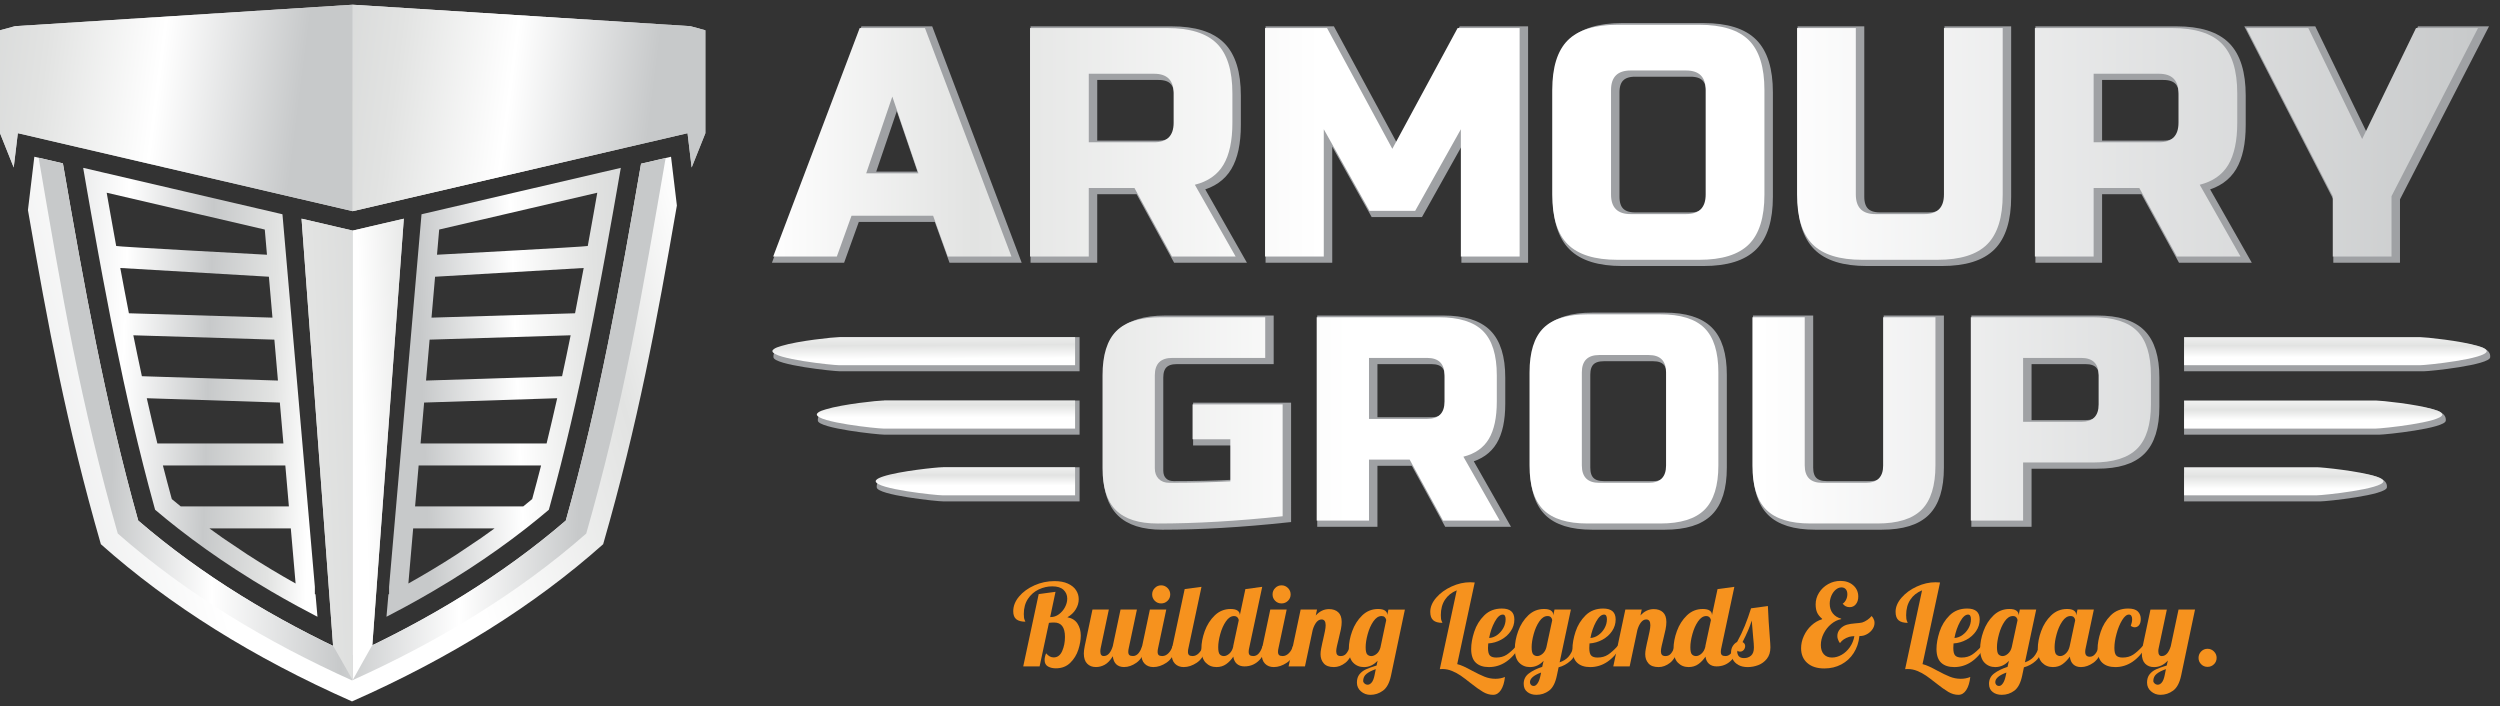 <svg xmlns="http://www.w3.org/2000/svg" xmlns:xlink="http://www.w3.org/1999/xlink" id="Layer_1" x="0px" y="0px" viewBox="0 0 283.23 80" style="enable-background:new 0 0 283.23 80;" xml:space="preserve"><rect x="0" y="0" width="283.23" height="80" fill="#333333" stroke="none"/><style type="text/css">			.st0{clip-path:url(#SVGID_00000005989282844642539330000004534008978418228870_);fill:url(#SVGID_00000034797778136252690770000004324343235480306598_);}			.st1{clip-path:url(#SVGID_00000016781522244536897120000016732239281720346025_);fill:url(#SVGID_00000120541205718118610620000012917573374286503825_);}			.st2{clip-path:url(#SVGID_00000123413776254506947040000014834950198152005248_);fill:url(#SVGID_00000158003168496113621080000009647746640805811853_);}			.st3{clip-path:url(#SVGID_00000036950023550220005750000012906842281633499839_);fill:url(#SVGID_00000067955585092103731900000007406668831714143911_);}			.st4{clip-path:url(#SVGID_00000135655790192971588200000017137487850295920060_);fill:url(#SVGID_00000055681822434202990280000014462509438704924820_);}			.st5{clip-path:url(#SVGID_00000067957347373133457040000009418764850633523352_);fill:url(#SVGID_00000005261390090948142660000016265875445039893903_);}			.st6{clip-path:url(#SVGID_00000015348094826833086460000009582006562681347971_);fill:url(#SVGID_00000000216641353221111500000008925149302260967088_);}			.st7{clip-path:url(#SVGID_00000016774053716145632710000018168358601624024220_);fill:url(#SVGID_00000067946093508742313260000014101934450552542099_);}			.st8{clip-path:url(#SVGID_00000043450630788057522300000000168477171378404019_);fill:url(#SVGID_00000176763747168715622080000017922446787527539894_);}			.st9{clip-path:url(#SVGID_00000182518281609324440280000015655843306789072533_);fill:url(#SVGID_00000029012434572146855650000018016931500275134139_);}	.st10{fill:#9FA1A4;}	.st11{fill:url(#SVGID_00000019659948964135686560000010740995365479695520_);}	.st12{fill:url(#SVGID_00000003790877394627746180000001662415650260997805_);}	.st13{fill:url(#SVGID_00000063605257211545375280000012555028802658810518_);}	.st14{fill:url(#SVGID_00000158712971243745793410000018246503502033455790_);}	.st15{fill:url(#SVGID_00000084492169831190242330000004426615799534462353_);}	.st16{fill:url(#SVGID_00000116226609046304220210000013080606378826924165_);}	.st17{fill:#9FA1A4;stroke:#9FA1A4;stroke-width:0.898;stroke-miterlimit:10;}	.st18{fill:url(#SVGID_00000167367640170550919380000013879236247066790591_);}	.st19{fill:url(#SVGID_00000077302492386098636190000008193051894248222094_);}	.st20{fill:url(#SVGID_00000070085439150164688680000007409564465323901087_);}	.st21{fill:url(#SVGID_00000174599765135996498520000011593362919416653698_);}	.st22{fill:url(#SVGID_00000018925187635920110350000003403029641720545185_);}	.st23{fill:url(#SVGID_00000161617352248135157690000006234519308732702354_);}	.st24{fill:url(#SVGID_00000085938275183609774240000002617360932876532385_);}	.st25{fill:url(#SVGID_00000109742149104030426700000001435860565332793784_);}	.st26{fill:url(#SVGID_00000062900754037574075990000016764249056331456686_);}	.st27{fill:url(#SVGID_00000032643781195373288480000010518445425557113478_);}	.st28{fill:url(#SVGID_00000106869974900472328050000017396609428627607470_);}	.st29{fill:url(#SVGID_00000100360783919896603610000000480219835778002611_);}	.st30{fill:#F6921E;}</style><g>	<g>		<g>			<defs>				<path id="SVGID_1_" d="M34.163,24.775l3.574,48.409c0.005-0.057,2.219,3.868,2.219,3.868s2.22-4.001,2.225-3.945l3.569-48.332     l-3.651,0.85l-2.143,0.499l-2.142-0.499L34.163,24.775z"></path>			</defs>			<clipPath id="SVGID_00000060003766015062643120000012267833236465286795_">				<use xlink:href="#SVGID_1_" style="overflow:visible;"></use>			</clipPath>							<linearGradient id="SVGID_00000061467386885612534620000016712316834766989493_" gradientUnits="userSpaceOnUse" x1="6.641" y1="29.086" x2="57.336" y2="31.077" gradientTransform="matrix(1 0 0 -1 0 81.307)">				<stop offset="0" style="stop-color:#C7C9CA"></stop>				<stop offset="0.32" style="stop-color:#FFFFFF"></stop>				<stop offset="0.58" style="stop-color:#E2E3E2"></stop>				<stop offset="1" style="stop-color:#C7C9CA"></stop>			</linearGradient>							<rect x="34.163" y="24.775" style="clip-path:url(#SVGID_00000060003766015062643120000012267833236465286795_);fill:url(#SVGID_00000061467386885612534620000016712316834766989493_);" width="11.588" height="52.276"></rect>		</g>	</g>	<g>		<g>			<defs>				<path id="SVGID_00000024003065302154327690000005992777063633899426_" d="M39.88,74.196c-8.679-4.003-16.971-8.977-24.221-15.22     C11.87,45.494,9.507,32.238,7.126,18.51L3.89,17.757L3.165,23.8c2.286,13.165,4.344,24.247,8.262,37.854     c7.784,6.932,17.268,12.869,28.453,17.812c11.185-4.942,20.669-10.88,28.453-17.812c3.97-13.786,6.03-24.979,8.352-38.374     l-0.663-5.523l-3.396,0.791c-2.378,13.715-4.74,26.959-8.526,40.428C56.851,65.219,48.559,70.193,39.88,74.196"></path>			</defs>			<clipPath id="SVGID_00000050655199711475723150000013034805616161805500_">				<use xlink:href="#SVGID_00000024003065302154327690000005992777063633899426_" style="overflow:visible;"></use>			</clipPath>							<linearGradient id="SVGID_00000094575756000799766730000001944943756986472582_" gradientUnits="userSpaceOnUse" x1="81.493" y1="44.727" x2="-22.606" y2="14.597" gradientTransform="matrix(1 0 0 -1 0 81.307)">				<stop offset="0" style="stop-color:#FFFFFF"></stop>				<stop offset="0.12" style="stop-color:#E2E3E2"></stop>				<stop offset="0.32" style="stop-color:#FFFFFF"></stop>				<stop offset="0.58" style="stop-color:#FFFFFF"></stop>				<stop offset="1" style="stop-color:#C7C9CA"></stop>			</linearGradient>							<rect x="3.165" y="17.757" style="clip-path:url(#SVGID_00000050655199711475723150000013034805616161805500_);fill:url(#SVGID_00000094575756000799766730000001944943756986472582_);" width="73.52" height="61.709"></rect>		</g>	</g>	<g>		<g>			<defs>				<path id="SVGID_00000009556920493611941960000003900370016077777593_" d="M66.418,60.446c1.992-6.982,3.67-14.006,5.107-21.124     c1.284-6.366,2.716-14.626,3.887-21.422l-2.785,0.648c-2.378,13.715-4.74,26.959-8.526,40.428     c-7.25,6.244-15.542,11.218-24.221,15.22c-8.679-4.003-16.971-8.977-24.221-15.22C11.87,45.494,9.507,32.238,7.126,18.51     l-1.719-0.4l-1.03-0.24c1.166,6.802,2.571,15.074,3.858,21.451c1.437,7.118,3.115,14.143,5.107,21.124     c7.883,6.917,16.994,12.342,26.538,16.64C49.425,72.788,58.535,67.363,66.418,60.446"></path>			</defs>			<clipPath id="SVGID_00000103964434496579300180000006636127391919259549_">				<use xlink:href="#SVGID_00000009556920493611941960000003900370016077777593_" style="overflow:visible;"></use>			</clipPath>							<linearGradient id="SVGID_00000111152553485466436320000013007977413761711009_" gradientUnits="userSpaceOnUse" x1="65.865" y1="33.133" x2="12.849" y2="34.554" gradientTransform="matrix(1 0 0 -1 0 81.307)">				<stop offset="0" style="stop-color:#C7C9CA"></stop>				<stop offset="0.25" style="stop-color:#FFFFFF"></stop>				<stop offset="0.5" style="stop-color:#C7C9CA"></stop>				<stop offset="0.78" style="stop-color:#FFFFFF"></stop>				<stop offset="1" style="stop-color:#C7C9CA"></stop>			</linearGradient>							<rect x="4.377" y="17.87" style="clip-path:url(#SVGID_00000103964434496579300180000006636127391919259549_);fill:url(#SVGID_00000111152553485466436320000013007977413761711009_);" width="71.036" height="59.216"></rect>		</g>	</g>	<g>		<g>			<defs>				<path id="SVGID_00000164471645535617045710000009003958307978068909_" d="M45.75,24.775l-3.569,48.332     c-0.005-0.057-2.225,3.945-2.225,3.945V26.124l0,0l2.143-0.499L45.75,24.775z"></path>			</defs>			<clipPath id="SVGID_00000034073698014375155060000004137131079308782984_">				<use xlink:href="#SVGID_00000164471645535617045710000009003958307978068909_" style="overflow:visible;"></use>			</clipPath>							<linearGradient id="SVGID_00000104674766659181371120000010727056090749222582_" gradientUnits="userSpaceOnUse" x1="41.233" y1="30.342" x2="96.965" y2="32.133" gradientTransform="matrix(1 0 0 -1 0 81.307)">				<stop offset="0" style="stop-color:#FFFFFF"></stop>				<stop offset="0.12" style="stop-color:#E2E3E2"></stop>				<stop offset="0.32" style="stop-color:#C7C9CA"></stop>				<stop offset="0.58" style="stop-color:#FFFFFF"></stop>				<stop offset="1" style="stop-color:#C7C9CA"></stop>			</linearGradient>							<rect x="39.956" y="24.775" style="clip-path:url(#SVGID_00000034073698014375155060000004137131079308782984_);fill:url(#SVGID_00000104674766659181371120000010727056090749222582_);" width="5.794" height="52.276"></rect>		</g>	</g>	<g>		<g>			<defs>				<path id="SVGID_00000152959334421815184590000014919265667939564469_" d="M34.163,24.775l3.574,48.409     c0.005-0.057,2.219,3.868,2.219,3.868V26.124l-2.142-0.499L34.163,24.775z"></path>			</defs>			<clipPath id="SVGID_00000090279727638644413000000008655964498647271865_">				<use xlink:href="#SVGID_00000152959334421815184590000014919265667939564469_" style="overflow:visible;"></use>			</clipPath>							<linearGradient id="SVGID_00000127043622939858165790000011151863228357493136_" gradientUnits="userSpaceOnUse" x1="6.637" y1="29.199" x2="57.331" y2="31.19" gradientTransform="matrix(1 0 0 -1 0 81.307)">				<stop offset="0" style="stop-color:#C7C9CA"></stop>				<stop offset="0.32" style="stop-color:#FFFFFF"></stop>				<stop offset="0.58" style="stop-color:#E2E3E2"></stop>				<stop offset="1" style="stop-color:#C7C9CA"></stop>			</linearGradient>							<rect x="34.163" y="24.775" style="clip-path:url(#SVGID_00000090279727638644413000000008655964498647271865_);fill:url(#SVGID_00000127043622939858165790000011151863228357493136_);" width="5.794" height="52.276"></rect>		</g>	</g>	<g>		<g>			<defs>				<polygon id="SVGID_00000067213544461927850750000018085689164552226995_" points="39.957,23.924 45.916,22.536 70.731,16.757      77.892,15.09 78.358,18.976 79.913,15.09 79.913,3.429 78.203,2.963 39.956,0.535 1.71,2.963 0,3.429 0,15.09 1.554,18.976      2.021,15.09 9.022,16.72 33.997,22.536     "></polygon>			</defs>			<clipPath id="SVGID_00000165941567619854942130000017200040853655414158_">				<use xlink:href="#SVGID_00000067213544461927850750000018085689164552226995_" style="overflow:visible;"></use>			</clipPath>							<linearGradient id="SVGID_00000047747883511713983630000005685451512875026306_" gradientUnits="userSpaceOnUse" x1="73.249" y1="64.8" x2="23.296" y2="71.217" gradientTransform="matrix(1 0 0 -1 0 81.307)">				<stop offset="0" style="stop-color:#C7C9CA"></stop>				<stop offset="0.32" style="stop-color:#FFFFFF"></stop>				<stop offset="0.58" style="stop-color:#E2E3E2"></stop>				<stop offset="1" style="stop-color:#C7C9CA"></stop>			</linearGradient>							<rect y="0.535" style="clip-path:url(#SVGID_00000165941567619854942130000017200040853655414158_);fill:url(#SVGID_00000047747883511713983630000005685451512875026306_);" width="79.913" height="23.39"></rect>		</g>	</g>	<g>		<g>			<defs>				<polygon id="SVGID_00000109004574907228857910000015442589443569846199_" points="9.022,16.72 33.997,22.536 39.957,23.924      39.956,0.535 1.71,2.963 0,3.429 0,15.09 1.554,18.976 2.021,15.09     "></polygon>			</defs>			<clipPath id="SVGID_00000000937718795552158040000014766620942573415594_">				<use xlink:href="#SVGID_00000109004574907228857910000015442589443569846199_" style="overflow:visible;"></use>			</clipPath>							<linearGradient id="SVGID_00000072973911658930009650000010958156641704045988_" gradientUnits="userSpaceOnUse" x1="33.62" y1="67.325" x2="-16.333" y2="73.742" gradientTransform="matrix(1 0 0 -1 0 81.307)">				<stop offset="0" style="stop-color:#C7C9CA"></stop>				<stop offset="0.32" style="stop-color:#FFFFFF"></stop>				<stop offset="0.58" style="stop-color:#E2E3E2"></stop>				<stop offset="1" style="stop-color:#C7C9CA"></stop>			</linearGradient>							<rect y="0.535" style="clip-path:url(#SVGID_00000000937718795552158040000014766620942573415594_);fill:url(#SVGID_00000072973911658930009650000010958156641704045988_);" width="39.957" height="23.39"></rect>		</g>	</g>	<g>		<g>			<defs>				<polygon id="SVGID_00000063621815447716585410000014779782085234185392_" points="39.956,0.535 39.957,23.924 45.916,22.536      70.731,16.757 77.892,15.09 78.358,18.976 79.913,15.09 79.913,3.429 78.203,2.963     "></polygon>			</defs>			<clipPath id="SVGID_00000066485300004613912530000016305251290058566818_">				<use xlink:href="#SVGID_00000063621815447716585410000014779782085234185392_" style="overflow:visible;"></use>			</clipPath>							<linearGradient id="SVGID_00000052822059995640991850000010786240656154730892_" gradientUnits="userSpaceOnUse" x1="73.573" y1="67.325" x2="23.62" y2="73.742" gradientTransform="matrix(1 0 0 -1 0 81.307)">				<stop offset="0" style="stop-color:#C7C9CA"></stop>				<stop offset="0.32" style="stop-color:#FFFFFF"></stop>				<stop offset="0.58" style="stop-color:#E2E3E2"></stop>				<stop offset="1" style="stop-color:#C7C9CA"></stop>			</linearGradient>							<rect x="39.956" y="0.535" style="clip-path:url(#SVGID_00000066485300004613912530000016305251290058566818_);fill:url(#SVGID_00000052822059995640991850000010786240656154730892_);" width="39.956" height="23.39"></rect>		</g>	</g>	<g>		<g>			<defs>				<path id="SVGID_00000136387146834645051930000001725182791135668874_" d="M69.935,21.305c-0.025,0.142-0.05,0.284-0.075,0.426     c-0.146,0.831-0.292,1.662-0.439,2.493c-0.274,1.546-0.551,3.091-0.834,4.635c-0.152,0.831-0.306,1.662-0.462,2.493     c-0.289,1.546-0.585,3.091-0.889,4.635c-0.164,0.831-0.33,1.663-0.499,2.493c-0.314,1.547-0.638,3.092-0.972,4.635     c-0.18,0.832-0.364,1.663-0.551,2.493c-0.348,1.548-0.709,3.092-1.084,4.634c-0.202,0.832-0.408,1.663-0.619,2.493     c-0.393,1.548-0.801,3.093-1.226,4.635c-0.035,0.128-0.071,0.256-0.106,0.384c-0.85,0.72-1.714,1.423-2.591,2.109     c-2.099,1.64-4.273,3.183-6.508,4.634c-1.328,0.863-2.676,1.693-4.043,2.493c-0.989,0.579-1.988,1.142-2.996,1.69     c-0.649,0.353-1.303,0.7-1.959,1.04c-0.099,0.051-0.197,0.102-0.296,0.153l0.221-2.532c0.025-0.013,0.05-0.027,0.075-0.04v-0.31     v-0.512l0.172-1.98l0.404-4.634l0.217-2.493l0.403-4.635l0.217-2.493l0.404-4.634l0.217-2.493l0.404-4.635l0.217-2.493     l0.403-4.635l0.217-2.493l0.399-4.588l0.199-0.046l10.703-2.493l9.409-2.191l2.266-0.528     C70.201,19.777,70.068,20.541,69.935,21.305 M66.59,27.868c0.284-1.544,0.38-2.098,0.655-3.643     c0.141-0.797,0.282-1.594,0.422-2.391L59.78,23.67l-0.507,0.118l-1.871,0.436l-7.646,1.781l-0.248,2.854     C49.507,28.859,66.576,27.946,66.59,27.868z M66.142,30.282c0.146-0.779,0.291-1.557,0.434-2.337L66.142,30.282z M65.15,35.492     c0.305-1.543,0.687-3.585,0.977-5.132L49.29,31.352l-0.404,4.635L65.15,35.492z M64.649,37.985     c0.17-0.83,0.336-1.661,0.501-2.493L64.649,37.985z M63.68,42.622c0.337-1.543,0.653-3.09,0.969-4.637L48.67,38.479     l-0.404,4.635L63.68,42.622z M63.125,45.115c0.189-0.83,0.373-1.661,0.555-2.492L63.125,45.115z M61.925,50.241     c0.378-1.541,0.848-3.578,1.2-5.126L48.05,45.607l-0.404,4.634h4.418h1.441h2.517h1.104H61.925z M46.809,59.861l-0.404,4.634     l-0.14,1.612c0.933-0.523,1.858-1.06,2.774-1.612c0.904-0.543,1.801-1.101,2.687-1.675v0l2.782-1.869     c0.512-0.358,1.021-0.721,1.526-1.09h-1.118h-0.254h-2.517H51.6H46.809z M47.429,52.734l-0.403,4.635h3.265h2.207h2.517h1.612     h2.655c0.338-0.274,0.675-0.549,1.009-0.828c0.348-1.266,0.684-2.535,1.01-3.807h-4.674H55.67h-2.517h-2.862     C50.291,52.734,47.429,52.734,47.429,52.734z"></path>			</defs>			<clipPath id="SVGID_00000039114379902500144250000017898457039351944594_">				<use xlink:href="#SVGID_00000136387146834645051930000001725182791135668874_" style="overflow:visible;"></use>			</clipPath>							<linearGradient id="SVGID_00000172406760417374451710000003844329784869547654_" gradientUnits="userSpaceOnUse" x1="47.864" y1="36.505" x2="81.549" y2="37.828" gradientTransform="matrix(1 0 0 -1 0 81.307)">				<stop offset="0" style="stop-color:#C7C9CA"></stop>				<stop offset="0.32" style="stop-color:#FFFFFF"></stop>				<stop offset="0.58" style="stop-color:#E2E3E2"></stop>				<stop offset="1" style="stop-color:#C7C9CA"></stop>			</linearGradient>							<rect x="43.787" y="19.012" style="clip-path:url(#SVGID_00000039114379902500144250000017898457039351944594_);fill:url(#SVGID_00000172406760417374451710000003844329784869547654_);" width="26.548" height="50.858"></rect>		</g>	</g>	<g>		<g>			<defs>				<path id="SVGID_00000078732007858415054830000009530801042480239760_" d="M9.819,21.305c0.025,0.142,0.05,0.284,0.074,0.426     c0.146,0.831,0.292,1.662,0.439,2.493c0.274,1.546,0.551,3.091,0.834,4.635c0.152,0.831,0.306,1.662,0.461,2.493     c0.29,1.546,0.585,3.091,0.889,4.635c0.164,0.831,0.33,1.663,0.499,2.493c0.314,1.547,0.638,3.092,0.972,4.635     c0.18,0.832,0.364,1.663,0.551,2.493c0.348,1.548,0.709,3.092,1.084,4.634c0.202,0.832,0.408,1.663,0.619,2.493     c0.393,1.548,0.801,3.093,1.226,4.635c0.036,0.128,0.071,0.256,0.107,0.384c0.85,0.72,1.714,1.423,2.591,2.109     c2.099,1.64,4.274,3.183,6.508,4.634C28,65.36,29.349,66.19,30.716,66.99c0.99,0.579,1.988,1.142,2.996,1.69     c0.65,0.353,1.303,0.7,1.959,1.04c0.098,0.051,0.197,0.102,0.296,0.153l-0.221-2.532c-0.025-0.013-0.05-0.027-0.075-0.04v-0.31     v-0.512l-0.172-1.98l-0.403-4.634l-0.217-2.493l-0.403-4.635l-0.217-2.493l-0.403-4.634l-0.217-2.493l-0.404-4.635l-0.217-2.493     l-0.403-4.635l-0.217-2.493l-0.399-4.588L31.8,24.227l-10.703-2.493l-9.409-2.191l-2.266-0.528     C9.552,19.777,9.685,20.541,9.819,21.305 M13.163,27.868c-0.284-1.544-0.38-2.098-0.655-3.643     c-0.141-0.797-0.282-1.594-0.422-2.391l7.887,1.837l0.507,0.118l1.871,0.436l7.646,1.781l0.248,2.854     C30.246,28.859,13.178,27.946,13.163,27.868z M13.612,30.282c-0.146-0.779-0.291-1.557-0.434-2.337L13.612,30.282z      M14.604,35.492c-0.306-1.543-0.687-3.585-0.978-5.132l16.837,0.991l0.404,4.635L14.604,35.492z M15.105,37.985     c-0.17-0.83-0.337-1.661-0.501-2.493L15.105,37.985z M16.074,42.622c-0.337-1.543-0.653-3.09-0.969-4.637l15.979,0.494     l0.404,4.635L16.074,42.622z M16.629,45.115c-0.189-0.83-0.374-1.661-0.555-2.492L16.629,45.115z M17.829,50.241     c-0.378-1.541-0.849-3.578-1.2-5.126l15.075,0.492l0.404,4.634H27.69h-1.441h-2.517h-1.104H17.829z M32.945,59.861l0.404,4.634     l0.14,1.612c-0.933-0.523-1.858-1.06-2.775-1.612c-0.904-0.543-1.8-1.101-2.687-1.675v0l-2.782-1.869     c-0.513-0.358-1.021-0.721-1.526-1.09h1.118h0.253h2.517h0.545H32.945z M32.325,52.734l0.403,4.635h-3.265h-2.206h-2.518h-1.612     h-2.654c-0.339-0.274-0.675-0.549-1.009-0.828c-0.348-1.266-0.684-2.535-1.009-3.807h4.673h0.957h2.518h2.862     C29.465,52.734,32.325,52.734,32.325,52.734z"></path>			</defs>			<clipPath id="SVGID_00000129900229151371757020000005553278686012049544_">				<use xlink:href="#SVGID_00000078732007858415054830000009530801042480239760_" style="overflow:visible;"></use>			</clipPath>							<linearGradient id="SVGID_00000007408048294126748130000006047578787702427560_" gradientUnits="userSpaceOnUse" x1="35.367" y1="36.458" x2="-1.665" y2="37.65" gradientTransform="matrix(1 0 0 -1 0 81.307)">				<stop offset="0" style="stop-color:#FFFFFF"></stop>				<stop offset="0.12" style="stop-color:#E2E3E2"></stop>				<stop offset="0.32" style="stop-color:#C7C9CA"></stop>				<stop offset="0.58" style="stop-color:#FFFFFF"></stop>				<stop offset="1" style="stop-color:#C7C9CA"></stop>			</linearGradient>							<rect x="9.419" y="19.012" style="clip-path:url(#SVGID_00000129900229151371757020000005553278686012049544_);fill:url(#SVGID_00000007408048294126748130000006047578787702427560_);" width="26.548" height="50.858"></rect>		</g>	</g></g><g>	<g>		<path class="st10" d="M270.418,55.204v0.01c-0.05,0.88-6.82,1.59-7.54,1.59h-15.44v-3.18h15.44c0.52,0,4.28-0.27,6.29,0.35   c0.08,0.02,0.16,0.05,0.23,0.08c0.09,0.03,0.18,0.07,0.26,0.11c0.07,0.03,0.14,0.07,0.19,0.11   C270.238,54.494,270.458,54.804,270.418,55.204z"></path>					<linearGradient id="SVGID_00000173863873290994040730000016897655940878699679_" gradientUnits="userSpaceOnUse" x1="258.733" y1="25.919" x2="258.733" y2="37.604" gradientTransform="matrix(1 0 0 -1 0 81.307)">			<stop offset="0" style="stop-color:#FFFFFF"></stop>			<stop offset="0.12" style="stop-color:#E2E3E2"></stop>			<stop offset="0.32" style="stop-color:#FFFFFF"></stop>			<stop offset="0.58" style="stop-color:#FFFFFF"></stop>			<stop offset="1" style="stop-color:#C7C9CA"></stop>		</linearGradient>		<path style="fill:url(#SVGID_00000173863873290994040730000016897655940878699679_);" d="M270.028,54.514v0.01   c-0.05,0.88-6.82,1.59-7.54,1.59h-15.05v-3.18h15.05c0.56,0,4.82,0.43,6.68,1.04c0.08,0.02,0.16,0.05,0.23,0.08   c0.09,0.03,0.18,0.07,0.26,0.11c0.07,0.03,0.14,0.07,0.19,0.11C269.958,54.354,270.028,54.434,270.028,54.514z"></path>	</g>	<g>		<path class="st10" d="M277.088,47.644v0.01c-0.05,0.88-6.83,1.59-7.54,1.59h-22.11v-3.18h22.11c0.5,0,4.09-0.25,6.13,0.31   c0.37,0.1,0.67,0.22,0.84,0.34C276.908,46.934,277.128,47.244,277.088,47.644z"></path>					<linearGradient id="SVGID_00000071520656473729911830000009993349141404191105_" gradientUnits="userSpaceOnUse" x1="262.068" y1="33.709" x2="262.068" y2="43.458" gradientTransform="matrix(1 0 0 -1 0 81.307)">			<stop offset="0" style="stop-color:#FFFFFF"></stop>			<stop offset="0.12" style="stop-color:#E2E3E2"></stop>			<stop offset="0.32" style="stop-color:#FFFFFF"></stop>			<stop offset="0.58" style="stop-color:#FFFFFF"></stop>			<stop offset="1" style="stop-color:#C7C9CA"></stop>		</linearGradient>		<path style="fill:url(#SVGID_00000071520656473729911830000009993349141404191105_);" d="M276.698,46.954v0.01   c-0.05,0.88-6.82,1.59-7.54,1.59h-21.72v-3.18h21.72c0.55,0,4.6,0.41,6.52,1c0.37,0.1,0.67,0.22,0.84,0.34   C276.628,46.794,276.688,46.874,276.698,46.954z"></path>	</g>	<g>		<path class="st10" d="M282.118,40.464v0.01c-0.05,0.88-6.82,1.59-7.54,1.59h-27.14v-3.18h27.14c0.5,0,4.09-0.25,6.14,0.31   c0.37,0.1,0.66,0.22,0.83,0.34C281.938,39.754,282.158,40.064,282.118,40.464z"></path>					<linearGradient id="SVGID_00000147941221481574746340000017217071820337209009_" gradientUnits="userSpaceOnUse" x1="264.583" y1="40.824" x2="264.583" y2="51.849" gradientTransform="matrix(1 0 0 -1 0 81.307)">			<stop offset="0" style="stop-color:#FFFFFF"></stop>			<stop offset="0.12" style="stop-color:#E2E3E2"></stop>			<stop offset="0.32" style="stop-color:#FFFFFF"></stop>			<stop offset="0.473" style="stop-color:#FFFFFF"></stop>			<stop offset="0.58" style="stop-color:#FFFFFF"></stop>			<stop offset="1" style="stop-color:#C7C9CA"></stop>		</linearGradient>		<path style="fill:url(#SVGID_00000147941221481574746340000017217071820337209009_);" d="M281.728,39.774v0.01   c-0.05,0.88-6.82,1.59-7.54,1.59h-26.75v-3.18h26.75c0.55,0,4.61,0.41,6.53,1c0.37,0.1,0.66,0.22,0.83,0.34   C281.658,39.614,281.728,39.694,281.728,39.774z"></path>	</g>	<path class="st10" d="M99.327,55.204v0.01c0.05,0.88,6.82,1.59,7.54,1.59h15.44v-3.87h-15.44c-0.52,0.69-4.28,0.42-6.29,1.04  c-0.08,0.02-0.16,0.05-0.23,0.08c-0.09,0.03-0.18,0.07-0.26,0.11c-0.07,0.03-0.14,0.07-0.19,0.11  C99.507,54.494,99.287,54.804,99.327,55.204z"></path>			<linearGradient id="SVGID_00000040539863552315652470000016030422601313161883_" gradientUnits="userSpaceOnUse" x1="110.503" y1="26.307" x2="110.503" y2="35.953" gradientTransform="matrix(1 0 0 -1 0 81.307)">		<stop offset="0" style="stop-color:#FFFFFF"></stop>		<stop offset="0.12" style="stop-color:#E2E3E2"></stop>		<stop offset="0.32" style="stop-color:#FFFFFF"></stop>		<stop offset="0.58" style="stop-color:#FFFFFF"></stop>		<stop offset="1" style="stop-color:#C7C9CA"></stop>	</linearGradient>	<path style="fill:url(#SVGID_00000040539863552315652470000016030422601313161883_);" d="M99.208,54.514v0.01  c0.05,0.88,6.82,1.59,7.54,1.59h15.05v-3.18h-15.05c-0.56,0-4.82,0.43-6.68,1.04c-0.08,0.02-0.16,0.05-0.23,0.08  c-0.09,0.03-0.18,0.07-0.26,0.11c-0.07,0.03-0.14,0.07-0.19,0.11C99.278,54.354,99.208,54.434,99.208,54.514z"></path>	<path class="st10" d="M92.657,47.644v0.01c0.05,0.88,6.83,1.59,7.54,1.59h22.11v-3.87h-22.11c-0.5,0.69-4.09,0.44-6.13,1  c-0.37,0.1-0.67,0.22-0.84,0.34C92.837,46.934,92.617,47.244,92.657,47.644z"></path>			<linearGradient id="SVGID_00000085965520383688686350000002656461599886636955_" gradientUnits="userSpaceOnUse" x1="107.168" y1="34.041" x2="107.168" y2="45.634" gradientTransform="matrix(1 0 0 -1 0 81.307)">		<stop offset="0" style="stop-color:#FFFFFF"></stop>		<stop offset="0.12" style="stop-color:#E2E3E2"></stop>		<stop offset="0.32" style="stop-color:#FFFFFF"></stop>		<stop offset="0.58" style="stop-color:#FFFFFF"></stop>		<stop offset="1" style="stop-color:#C7C9CA"></stop>	</linearGradient>	<path style="fill:url(#SVGID_00000085965520383688686350000002656461599886636955_);" d="M92.538,46.954v0.01  c0.05,0.88,6.82,1.59,7.54,1.59h21.72v-3.18h-21.72c-0.55,0-4.6,0.41-6.52,1c-0.37,0.1-0.67,0.22-0.84,0.34  C92.608,46.794,92.548,46.874,92.538,46.954z"></path>	<path class="st10" d="M87.627,40.464v0.01c0.05,0.88,6.82,1.59,7.54,1.59h27.14v-3.87h-27.14c-0.5,0.69-4.09,0.44-6.14,1  c-0.37,0.1-0.66,0.22-0.83,0.34C87.807,39.754,87.587,40.064,87.627,40.464z"></path>			<linearGradient id="SVGID_00000078039362427434905450000008774235183348114086_" gradientUnits="userSpaceOnUse" x1="104.662" y1="40.649" x2="104.595" y2="53.377" gradientTransform="matrix(1 0 0 -1 0 81.307)">		<stop offset="0" style="stop-color:#FFFFFF"></stop>		<stop offset="0.12" style="stop-color:#E2E3E2"></stop>		<stop offset="0.32" style="stop-color:#FFFFFF"></stop>		<stop offset="0.58" style="stop-color:#FFFFFF"></stop>		<stop offset="1" style="stop-color:#C7C9CA"></stop>	</linearGradient>	<path style="fill:url(#SVGID_00000078039362427434905450000008774235183348114086_);" d="M87.508,39.774v0.01  c0.05,0.88,6.82,1.59,7.54,1.59h26.75v-3.18h-26.75c-0.55,0-4.61,0.41-6.53,1c-0.37,0.1-0.66,0.22-0.83,0.34  C87.578,39.614,87.508,39.694,87.508,39.774z"></path>	<g>		<path class="st17" d="M95.315,29.318h-7.211l9.8-25.885h7.396l9.799,25.885h-7.211l-1.664-4.622h-9.245L95.315,29.318z    M98.643,19.889h5.917l-2.958-8.691L98.643,19.889z"></path>		<path class="st17" d="M117.202,3.433h15.531c2.589,0,4.468,0.586,5.639,1.757s1.757,3.051,1.757,5.639v3.328   c0,2.047-0.339,3.637-1.017,4.771c-0.678,1.135-1.757,1.886-3.236,2.256l4.622,8.136h-7.211l-4.253-7.765h-5.177v7.765h-6.656   V3.433H117.202z M133.473,10.829c0-1.48-0.739-2.219-2.218-2.219h-7.396v7.766h7.396c1.479,0,2.218-0.74,2.218-2.219V10.829z"></path>		<path class="st17" d="M166.014,14.896l-5.177,9.245h-5.177l-5.177-9.245v14.422h-6.656V3.433h7.026l7.396,13.682l7.396-13.682   h7.026v25.885h-6.657L166.014,14.896L166.014,14.896z"></path>		<path class="st17" d="M200.405,22.292c0,2.589-0.586,4.469-1.757,5.639c-1.171,1.172-3.051,1.757-5.639,1.757h-9.246   c-2.588,0-4.468-0.585-5.639-1.757c-1.171-1.17-1.757-3.051-1.757-5.639V10.459c0-2.588,0.586-4.468,1.757-5.639   c1.171-1.17,3.051-1.757,5.639-1.757h9.246c2.588,0,4.468,0.586,5.639,1.757c1.17,1.171,1.757,3.051,1.757,5.639L200.405,22.292   L200.405,22.292z M193.748,10.459c0-1.479-0.739-2.218-2.218-2.218h-6.287c-1.48,0-2.218,0.74-2.218,2.218v11.834   c0,1.48,0.739,2.219,2.218,2.219h6.287c1.48,0,2.218-0.74,2.218-2.219V10.459z"></path>		<path class="st17" d="M220.744,3.433h6.656v18.859c0,2.589-0.586,4.469-1.757,5.639c-1.171,1.172-3.051,1.757-5.639,1.757h-8.505   c-2.589,0-4.469-0.585-5.639-1.757c-1.172-1.17-1.757-3.051-1.757-5.639V3.433h6.656v18.859c0,1.48,0.74,2.219,2.218,2.219h5.547   c1.48,0,2.219-0.74,2.219-2.219V3.433H220.744z"></path>		<path class="st17" d="M231.045,3.433h15.531c2.589,0,4.468,0.586,5.639,1.757c1.17,1.171,1.757,3.051,1.757,5.639v3.328   c0,2.047-0.34,3.637-1.017,4.771c-0.679,1.135-1.757,1.886-3.236,2.256l4.622,8.136h-7.211l-4.252-7.765h-5.177v7.765h-6.656   L231.045,3.433L231.045,3.433z M247.315,10.829c0-1.48-0.739-2.219-2.218-2.219h-7.396v7.766h7.396c1.48,0,2.218-0.74,2.218-2.219   V10.829z"></path>		<path class="st17" d="M254.995,3.433h7.026l6.101,12.572l6.102-12.572h7.026l-9.8,19.045v6.841h-6.656v-6.841L254.995,3.433z"></path>		<path class="st17" d="M145.822,58.74c-5.134,0.548-9.852,0.823-14.152,0.823c-2.151,0-3.73-0.505-4.739-1.514   c-1.009-1.009-1.514-2.589-1.514-4.739V42.779c0-2.304,0.521-3.977,1.563-5.019s2.715-1.563,5.019-1.563h11.849v4.607h-10.532   c-1.317,0-1.975,0.658-1.975,1.975V53.31c0,0.505,0.148,0.905,0.444,1.201s0.696,0.444,1.201,0.444   c2.523,0,4.827-0.055,6.911-0.164v-4.772h-4.279v-3.95h10.203L145.822,58.74L145.822,58.74z"></path>		<path class="st17" d="M149.68,36.196h13.823c2.304,0,3.977,0.521,5.019,1.563c1.041,1.042,1.563,2.715,1.563,5.019v2.961   c0,1.822-0.302,3.237-0.905,4.246c-0.604,1.01-1.563,1.679-2.88,2.008l4.114,7.241h-6.418l-3.784-6.911h-4.608v6.911h-5.924   V36.196z M164.161,42.779c0-1.317-0.658-1.975-1.974-1.975h-6.583v6.911h6.583c1.316,0,1.974-0.658,1.974-1.975L164.161,42.779   L164.161,42.779z"></path>		<path class="st17" d="M195.186,52.981c0,2.304-0.522,3.977-1.563,5.019c-1.042,1.043-2.716,1.563-5.019,1.563h-8.229   c-2.303,0-3.977-0.52-5.019-1.563c-1.042-1.041-1.563-2.715-1.563-5.019V42.449c0-2.303,0.521-3.977,1.563-5.019   c1.042-1.041,2.716-1.563,5.019-1.563h8.229c2.303,0,3.977,0.522,5.019,1.563c1.041,1.042,1.563,2.716,1.563,5.019V52.981z    M189.262,42.449c0-1.316-0.658-1.974-1.974-1.974h-5.595c-1.317,0-1.974,0.658-1.974,1.974V52.98   c0,1.317,0.658,1.975,1.974,1.975h5.595c1.317,0,1.974-0.658,1.974-1.975V42.449z"></path>		<path class="st17" d="M213.855,36.196h5.924V52.98c0,2.304-0.521,3.977-1.563,5.019c-1.042,1.043-2.715,1.563-5.019,1.563h-7.569   c-2.304,0-3.977-0.52-5.019-1.563c-1.043-1.041-1.563-2.715-1.563-5.019V36.196h5.924V52.98c0,1.317,0.658,1.975,1.974,1.975   h4.937c1.317,0,1.975-0.658,1.975-1.975L213.855,36.196L213.855,36.196z"></path>		<path class="st17" d="M223.786,36.196h13.823c2.304,0,3.977,0.521,5.019,1.563c1.042,1.042,1.563,2.715,1.563,5.019v3.291   c0,2.304-0.521,3.977-1.563,5.019s-2.715,1.563-5.019,1.563h-7.899v6.582h-5.924V36.196z M238.267,42.779   c0-1.317-0.658-1.975-1.974-1.975h-6.583v7.24h6.583c1.316,0,1.974-0.658,1.974-1.974V42.779z"></path>	</g>	<g>					<linearGradient id="SVGID_00000039114238523347910220000007513571669816144545_" gradientUnits="userSpaceOnUse" x1="86.857" y1="65.186" x2="281.983" y2="65.186" gradientTransform="matrix(1 0 0 -1 0 81.307)">			<stop offset="0" style="stop-color:#FFFFFF"></stop>			<stop offset="0.12" style="stop-color:#E2E3E2"></stop>			<stop offset="0.32" style="stop-color:#FFFFFF"></stop>			<stop offset="0.58" style="stop-color:#FFFFFF"></stop>			<stop offset="1" style="stop-color:#C7C9CA"></stop>		</linearGradient>		<path style="fill:url(#SVGID_00000039114238523347910220000007513571669816144545_);" d="M94.806,29.064h-7.211l9.8-25.885h7.396   l9.799,25.885h-7.211l-1.664-4.622H96.47L94.806,29.064z M98.134,19.634h5.917l-2.958-8.691L98.134,19.634z"></path>					<linearGradient id="SVGID_00000014596486769615227350000014751481844335349922_" gradientUnits="userSpaceOnUse" x1="87.112" y1="65.185" x2="282.238" y2="65.185" gradientTransform="matrix(1 0 0 -1 0 81.307)">			<stop offset="0" style="stop-color:#FFFFFF"></stop>			<stop offset="0.12" style="stop-color:#E2E3E2"></stop>			<stop offset="0.32" style="stop-color:#FFFFFF"></stop>			<stop offset="0.58" style="stop-color:#FFFFFF"></stop>			<stop offset="1" style="stop-color:#C7C9CA"></stop>		</linearGradient>		<path style="fill:url(#SVGID_00000014596486769615227350000014751481844335349922_);" d="M116.693,3.179h15.531   c2.589,0,4.468,0.586,5.639,1.757s1.757,3.051,1.757,5.639v3.328c0,2.047-0.339,3.637-1.017,4.771   c-0.678,1.135-1.757,1.886-3.236,2.256l4.622,8.136h-7.211l-4.253-7.765h-5.177v7.765h-6.656V3.179H116.693z M132.964,10.574   c0-1.48-0.739-2.219-2.218-2.219h-7.396v7.766h7.396c1.479,0,2.218-0.74,2.218-2.219V10.574z"></path>					<linearGradient id="SVGID_00000000198932014992886510000006843671687163177390_" gradientUnits="userSpaceOnUse" x1="87.112" y1="65.186" x2="282.238" y2="65.186" gradientTransform="matrix(1 0 0 -1 0 81.307)">			<stop offset="0" style="stop-color:#FFFFFF"></stop>			<stop offset="0.12" style="stop-color:#E2E3E2"></stop>			<stop offset="0.32" style="stop-color:#FFFFFF"></stop>			<stop offset="0.58" style="stop-color:#FFFFFF"></stop>			<stop offset="1" style="stop-color:#C7C9CA"></stop>		</linearGradient>		<path style="fill:url(#SVGID_00000000198932014992886510000006843671687163177390_);" d="M165.505,14.642l-5.177,9.245h-5.177   l-5.177-9.245v14.422h-6.656V3.179h7.026l7.396,13.682l7.396-13.682h7.026v25.885h-6.657L165.505,14.642L165.505,14.642z"></path>					<linearGradient id="SVGID_00000029045171338596850850000012306129518805024404_" gradientUnits="userSpaceOnUse" x1="87.112" y1="65.186" x2="282.238" y2="65.186" gradientTransform="matrix(1 0 0 -1 0 81.307)">			<stop offset="0" style="stop-color:#FFFFFF"></stop>			<stop offset="0.12" style="stop-color:#E2E3E2"></stop>			<stop offset="0.32" style="stop-color:#FFFFFF"></stop>			<stop offset="0.58" style="stop-color:#FFFFFF"></stop>			<stop offset="1" style="stop-color:#C7C9CA"></stop>		</linearGradient>		<path style="fill:url(#SVGID_00000029045171338596850850000012306129518805024404_);" d="M199.896,22.038   c0,2.589-0.586,4.469-1.757,5.639c-1.171,1.172-3.051,1.757-5.639,1.757h-9.246c-2.588,0-4.468-0.585-5.639-1.757   c-1.171-1.17-1.757-3.051-1.757-5.639V10.204c0-2.588,0.586-4.468,1.757-5.639c1.171-1.17,3.051-1.757,5.639-1.757h9.246   c2.588,0,4.468,0.586,5.639,1.757c1.17,1.171,1.757,3.051,1.757,5.639L199.896,22.038L199.896,22.038z M193.239,10.204   c0-1.479-0.739-2.218-2.218-2.218h-6.287c-1.479,0-2.218,0.74-2.218,2.218v11.834c0,1.48,0.739,2.219,2.218,2.219h6.287   c1.48,0,2.218-0.74,2.218-2.219V10.204z"></path>					<linearGradient id="SVGID_00000074416503529916021500000014936211492002029748_" gradientUnits="userSpaceOnUse" x1="87.109" y1="65.001" x2="282.235" y2="65.001" gradientTransform="matrix(1 0 0 -1 0 81.307)">			<stop offset="0" style="stop-color:#FFFFFF"></stop>			<stop offset="0.12" style="stop-color:#E2E3E2"></stop>			<stop offset="0.32" style="stop-color:#FFFFFF"></stop>			<stop offset="0.58" style="stop-color:#FFFFFF"></stop>			<stop offset="1" style="stop-color:#C7C9CA"></stop>		</linearGradient>		<path style="fill:url(#SVGID_00000074416503529916021500000014936211492002029748_);" d="M220.235,3.179h6.656v18.859   c0,2.589-0.586,4.469-1.757,5.639c-1.171,1.172-3.051,1.757-5.639,1.757h-8.505c-2.589,0-4.469-0.585-5.639-1.757   c-1.172-1.17-1.757-3.051-1.757-5.639V3.179h6.656v18.859c0,1.48,0.74,2.219,2.218,2.219h5.547c1.48,0,2.219-0.74,2.219-2.219   V3.179H220.235z"></path>					<linearGradient id="SVGID_00000158024719897055433540000001928420335772072864_" gradientUnits="userSpaceOnUse" x1="86.319" y1="65.185" x2="281.445" y2="65.185" gradientTransform="matrix(1 0 0 -1 0 81.307)">			<stop offset="0" style="stop-color:#FFFFFF"></stop>			<stop offset="0.12" style="stop-color:#E2E3E2"></stop>			<stop offset="0.32" style="stop-color:#FFFFFF"></stop>			<stop offset="0.58" style="stop-color:#FFFFFF"></stop>			<stop offset="1" style="stop-color:#C7C9CA"></stop>		</linearGradient>		<path style="fill:url(#SVGID_00000158024719897055433540000001928420335772072864_);" d="M230.536,3.179h15.531   c2.589,0,4.468,0.586,5.639,1.757c1.17,1.171,1.757,3.051,1.757,5.639v3.328c0,2.047-0.34,3.637-1.017,4.771   c-0.679,1.135-1.757,1.886-3.236,2.256l4.622,8.136h-7.211l-4.252-7.765h-5.177v7.765h-6.656L230.536,3.179L230.536,3.179z    M246.806,10.574c0-1.48-0.739-2.219-2.218-2.219h-7.396v7.766h7.396c1.48,0,2.218-0.74,2.218-2.219V10.574z"></path>					<linearGradient id="SVGID_00000110433257511522035440000015387155156776886718_" gradientUnits="userSpaceOnUse" x1="86.603" y1="65.185" x2="281.729" y2="65.185" gradientTransform="matrix(1 0 0 -1 0 81.307)">			<stop offset="0" style="stop-color:#FFFFFF"></stop>			<stop offset="0.12" style="stop-color:#E2E3E2"></stop>			<stop offset="0.32" style="stop-color:#FFFFFF"></stop>			<stop offset="0.58" style="stop-color:#FFFFFF"></stop>			<stop offset="1" style="stop-color:#C7C9CA"></stop>		</linearGradient>		<path style="fill:url(#SVGID_00000110433257511522035440000015387155156776886718_);" d="M254.486,3.179h7.026l6.101,12.572   l6.102-12.572h7.026l-9.8,19.045v6.841h-6.656v-6.841L254.486,3.179z"></path>					<linearGradient id="SVGID_00000177464582776148475280000002010275014536049584_" gradientUnits="userSpaceOnUse" x1="96.442" y1="33.682" x2="270.103" y2="33.682" gradientTransform="matrix(1 0 0 -1 0 81.307)">			<stop offset="0" style="stop-color:#FFFFFF"></stop>			<stop offset="0.12" style="stop-color:#E2E3E2"></stop>			<stop offset="0.32" style="stop-color:#FFFFFF"></stop>			<stop offset="0.58" style="stop-color:#FFFFFF"></stop>			<stop offset="1" style="stop-color:#C7C9CA"></stop>		</linearGradient>		<path style="fill:url(#SVGID_00000177464582776148475280000002010275014536049584_);" d="M145.313,58.486   c-5.134,0.548-9.852,0.823-14.152,0.823c-2.151,0-3.73-0.505-4.739-1.514c-1.009-1.009-1.514-2.589-1.514-4.739V42.524   c0-2.304,0.521-3.977,1.563-5.019s2.715-1.563,5.019-1.563h11.849v4.607h-10.532c-1.317,0-1.975,0.658-1.975,1.975v10.531   c0,0.505,0.148,0.905,0.444,1.201s0.696,0.444,1.201,0.444c2.523,0,4.827-0.055,6.911-0.164v-4.772h-4.279v-3.95h10.203   L145.313,58.486L145.313,58.486z"></path>					<linearGradient id="SVGID_00000057858175577668968130000010027807492567963280_" gradientUnits="userSpaceOnUse" x1="97.009" y1="33.846" x2="270.67" y2="33.846" gradientTransform="matrix(1 0 0 -1 0 81.307)">			<stop offset="0" style="stop-color:#FFFFFF"></stop>			<stop offset="0.12" style="stop-color:#E2E3E2"></stop>			<stop offset="0.32" style="stop-color:#FFFFFF"></stop>			<stop offset="0.58" style="stop-color:#FFFFFF"></stop>			<stop offset="1" style="stop-color:#C7C9CA"></stop>		</linearGradient>		<path style="fill:url(#SVGID_00000057858175577668968130000010027807492567963280_);" d="M149.171,35.942h13.823   c2.304,0,3.977,0.521,5.019,1.563c1.041,1.042,1.563,2.715,1.563,5.019v2.961c0,1.822-0.302,3.237-0.905,4.246   c-0.604,1.01-1.563,1.679-2.88,2.008l4.114,7.241h-6.418l-3.784-6.911h-4.608v6.911h-5.924V35.942z M163.652,42.524   c0-1.317-0.658-1.975-1.974-1.975h-6.583v6.911h6.583c1.316,0,1.974-0.658,1.974-1.975L163.652,42.524L163.652,42.524z"></path>					<linearGradient id="SVGID_00000120534594495008119910000015653091414317751957_" gradientUnits="userSpaceOnUse" x1="98.085" y1="33.847" x2="271.746" y2="33.847" gradientTransform="matrix(1 0 0 -1 0 81.307)">			<stop offset="0" style="stop-color:#FFFFFF"></stop>			<stop offset="0.12" style="stop-color:#E2E3E2"></stop>			<stop offset="0.32" style="stop-color:#FFFFFF"></stop>			<stop offset="0.58" style="stop-color:#FFFFFF"></stop>			<stop offset="1" style="stop-color:#C7C9CA"></stop>		</linearGradient>		<path style="fill:url(#SVGID_00000120534594495008119910000015653091414317751957_);" d="M194.677,52.726   c0,2.304-0.522,3.977-1.563,5.019c-1.042,1.043-2.716,1.563-5.019,1.563h-8.229c-2.303,0-3.977-0.52-5.019-1.563   c-1.042-1.041-1.563-2.715-1.563-5.019V42.195c0-2.303,0.521-3.977,1.563-5.019c1.042-1.041,2.716-1.563,5.019-1.563h8.229   c2.303,0,3.977,0.522,5.019,1.563c1.041,1.042,1.563,2.716,1.563,5.019V52.726z M188.753,42.195c0-1.316-0.658-1.974-1.974-1.974   h-5.595c-1.317,0-1.974,0.658-1.974,1.974v10.531c0,1.317,0.658,1.975,1.974,1.975h5.595c1.317,0,1.974-0.658,1.974-1.975V42.195z   "></path>					<linearGradient id="SVGID_00000137129754625928449910000003067796747063071673_" gradientUnits="userSpaceOnUse" x1="98.651" y1="33.682" x2="272.313" y2="33.682" gradientTransform="matrix(1 0 0 -1 0 81.307)">			<stop offset="0" style="stop-color:#FFFFFF"></stop>			<stop offset="0.12" style="stop-color:#E2E3E2"></stop>			<stop offset="0.32" style="stop-color:#FFFFFF"></stop>			<stop offset="0.58" style="stop-color:#FFFFFF"></stop>			<stop offset="1" style="stop-color:#C7C9CA"></stop>		</linearGradient>		<path style="fill:url(#SVGID_00000137129754625928449910000003067796747063071673_);" d="M213.346,35.942h5.924v16.784   c0,2.304-0.521,3.977-1.563,5.019c-1.042,1.043-2.715,1.563-5.019,1.563h-7.569c-2.304,0-3.977-0.52-5.019-1.563   c-1.043-1.041-1.563-2.715-1.563-5.019V35.942h5.924v16.784c0,1.317,0.658,1.975,1.974,1.975h4.937   c1.317,0,1.975-0.658,1.975-1.975L213.346,35.942L213.346,35.942z"></path>					<linearGradient id="SVGID_00000059989020074231362440000015032262074016862342_" gradientUnits="userSpaceOnUse" x1="98.709" y1="33.847" x2="272.371" y2="33.847" gradientTransform="matrix(1 0 0 -1 0 81.307)">			<stop offset="0" style="stop-color:#FFFFFF"></stop>			<stop offset="0.12" style="stop-color:#E2E3E2"></stop>			<stop offset="0.32" style="stop-color:#FFFFFF"></stop>			<stop offset="0.58" style="stop-color:#FFFFFF"></stop>			<stop offset="1" style="stop-color:#C7C9CA"></stop>		</linearGradient>		<path style="fill:url(#SVGID_00000059989020074231362440000015032262074016862342_);" d="M223.277,35.942H237.1   c2.304,0,3.977,0.521,5.019,1.563c1.042,1.042,1.563,2.715,1.563,5.019v3.291c0,2.304-0.521,3.977-1.563,5.019   s-2.715,1.563-5.019,1.563h-7.899v6.582h-5.924L223.277,35.942L223.277,35.942z M237.758,42.524c0-1.317-0.658-1.975-1.974-1.975   h-6.583v7.24h6.583c1.316,0,1.974-0.658,1.974-1.974V42.524z"></path>	</g></g><g>	<g>		<path class="st30" d="M118.726,75.504c-0.253-0.141-0.38-0.388-0.38-0.74c0-0.224,0.056-0.472,0.168-0.747   c0.154,0.172,0.298,0.292,0.431,0.36c0.133,0.069,0.277,0.103,0.431,0.103c0.429,0,0.749-0.241,0.96-0.721   c0.211-0.481,0.316-1.013,0.316-1.598c0-1.09-0.408-1.635-1.224-1.635c-0.232,0-0.43,0.013-0.593,0.038l-1.056,4.933h-1.855   l1.752-8.191l1.906-0.258l-0.605,2.859h0.077c0.326,0,0.632-0.105,0.915-0.316c0.284-0.21,0.511-0.476,0.683-0.798   c0.171-0.323,0.258-0.646,0.258-0.973c0-0.395-0.14-0.726-0.419-0.992c-0.279-0.266-0.706-0.399-1.282-0.399   c-0.524,0-1.035,0.119-1.533,0.354c-0.498,0.237-0.904,0.591-1.217,1.062c-0.314,0.473-0.47,1.043-0.47,1.713   c0,0.318,0.03,0.539,0.09,0.663c0.06,0.125,0.09,0.196,0.09,0.213c-0.455,0-0.798-0.092-1.03-0.277   c-0.232-0.185-0.347-0.487-0.347-0.908c0-0.584,0.219-1.138,0.656-1.662c0.438-0.523,1.018-0.947,1.739-1.268   c0.721-0.323,1.481-0.483,2.28-0.483c0.601,0,1.108,0.095,1.52,0.284c0.412,0.189,0.719,0.437,0.921,0.747   c0.202,0.31,0.303,0.648,0.303,1.017c0,0.395-0.111,0.778-0.335,1.146c-0.223,0.369-0.541,0.67-0.953,0.902   c0.515,0.095,0.897,0.333,1.146,0.715c0.249,0.382,0.374,0.836,0.374,1.359c0,0.489-0.092,1.022-0.277,1.598   c-0.185,0.575-0.489,1.071-0.915,1.488c-0.425,0.416-0.968,0.624-1.629,0.624C119.277,75.717,118.979,75.646,118.726,75.504z"></path>		<path class="st30" d="M123.169,75.189c-0.254-0.258-0.38-0.644-0.38-1.159c0-0.214,0.034-0.493,0.103-0.837l0.876-4.135h1.855   l-0.928,4.379c-0.026,0.129-0.038,0.25-0.038,0.36c0,0.352,0.129,0.528,0.386,0.528c0.24,0,0.446-0.101,0.618-0.303   s0.309-0.478,0.412-0.831l0.876-4.135h1.855l-0.927,4.379c-0.034,0.129-0.052,0.267-0.052,0.412c0,0.172,0.041,0.294,0.122,0.366   c0.082,0.074,0.217,0.11,0.406,0.11c0.24,0,0.449-0.103,0.625-0.309c0.176-0.207,0.316-0.481,0.419-0.825h0.541   c-0.318,0.928-0.71,1.557-1.178,1.887c-0.468,0.33-0.939,0.495-1.41,0.495c-0.369,0-0.663-0.103-0.883-0.309   c-0.219-0.207-0.35-0.511-0.392-0.915c-0.292,0.472-0.599,0.794-0.921,0.966c-0.322,0.173-0.651,0.258-0.985,0.258   C123.756,75.575,123.423,75.447,123.169,75.189z"></path>		<path class="st30" d="M129.674,75.189c-0.254-0.258-0.38-0.644-0.38-1.159c0-0.214,0.034-0.493,0.103-0.837l0.876-4.135h1.855   l-0.928,4.379c-0.034,0.129-0.051,0.267-0.051,0.412c0,0.172,0.04,0.294,0.122,0.366c0.081,0.074,0.217,0.11,0.406,0.11   c0.249,0,0.481-0.105,0.695-0.316c0.214-0.211,0.369-0.483,0.464-0.818h0.541c-0.318,0.928-0.726,1.557-1.224,1.887   c-0.498,0.33-0.991,0.495-1.481,0.495C130.26,75.575,129.927,75.447,129.674,75.189z M130.827,68.067   c-0.198-0.198-0.297-0.438-0.297-0.722c0-0.283,0.099-0.525,0.297-0.727c0.197-0.202,0.438-0.304,0.721-0.304   c0.283,0,0.526,0.102,0.727,0.304s0.303,0.444,0.303,0.727c0,0.284-0.101,0.524-0.303,0.722s-0.444,0.296-0.727,0.296   C131.265,68.362,131.024,68.265,130.827,68.067z"></path>		<path class="st30" d="M133.113,75.189c-0.254-0.258-0.38-0.644-0.38-1.159c0-0.214,0.034-0.493,0.103-0.837l1.378-6.453   l1.906-0.258l-1.481,6.955c-0.034,0.129-0.051,0.267-0.051,0.412c0,0.172,0.04,0.294,0.122,0.366   c0.081,0.074,0.217,0.11,0.406,0.11c0.249,0,0.481-0.105,0.695-0.316c0.214-0.211,0.369-0.483,0.464-0.818h0.541   c-0.318,0.928-0.726,1.557-1.224,1.887c-0.498,0.33-0.991,0.495-1.481,0.495C133.699,75.575,133.366,75.447,133.113,75.189z"></path>		<path class="st30" d="M136.597,75.073c-0.326-0.334-0.489-0.859-0.489-1.571c0-0.636,0.127-1.303,0.38-2.003   c0.253-0.7,0.631-1.293,1.133-1.778c0.502-0.484,1.101-0.727,1.796-0.727c0.352,0,0.614,0.06,0.786,0.18   c0.172,0.121,0.258,0.28,0.258,0.476v0.052l0.631-2.962l1.907-0.258l-1.482,6.955c-0.034,0.129-0.052,0.267-0.052,0.412   c0,0.172,0.041,0.294,0.123,0.366c0.082,0.074,0.217,0.11,0.405,0.11c0.241,0,0.449-0.103,0.625-0.309   c0.176-0.207,0.316-0.481,0.418-0.825h0.541c-0.524,1.537-1.387,2.305-2.589,2.305c-0.352,0-0.637-0.095-0.857-0.284   c-0.219-0.189-0.353-0.463-0.405-0.824c-0.224,0.343-0.491,0.626-0.805,0.85c-0.314,0.224-0.681,0.334-1.101,0.334   C137.332,75.575,136.923,75.409,136.597,75.073z M139.283,74.043c0.211-0.189,0.354-0.45,0.431-0.786v-0.064l0.631-2.949   c-0.077-0.301-0.254-0.451-0.528-0.451c-0.343,0-0.652,0.2-0.928,0.599c-0.275,0.399-0.489,0.881-0.644,1.443   c-0.154,0.562-0.232,1.058-0.232,1.488s0.063,0.704,0.187,0.825c0.125,0.12,0.278,0.18,0.457,0.18   C138.864,74.326,139.072,74.232,139.283,74.043z"></path>		<path class="st30" d="M143.315,75.189c-0.254-0.258-0.38-0.644-0.38-1.159c0-0.214,0.035-0.493,0.103-0.837l0.876-4.135h1.855   l-0.928,4.379c-0.034,0.129-0.052,0.267-0.052,0.412c0,0.172,0.041,0.294,0.123,0.366c0.081,0.074,0.217,0.11,0.405,0.11   c0.25,0,0.481-0.105,0.696-0.316c0.215-0.211,0.369-0.483,0.463-0.818h0.541c-0.318,0.928-0.726,1.557-1.223,1.887   c-0.498,0.33-0.991,0.495-1.482,0.495C143.901,75.575,143.567,75.447,143.315,75.189z M144.467,68.067   c-0.198-0.198-0.297-0.438-0.297-0.722c0-0.283,0.099-0.525,0.297-0.727c0.198-0.202,0.437-0.304,0.721-0.304   s0.526,0.102,0.728,0.304s0.303,0.444,0.303,0.727c0,0.284-0.101,0.524-0.303,0.722s-0.444,0.296-0.728,0.296   S144.664,68.265,144.467,68.067z"></path>		<path class="st30" d="M149.972,75.157c-0.245-0.279-0.366-0.624-0.366-1.036c0-0.181,0.021-0.384,0.064-0.612   c0.043-0.228,0.088-0.448,0.136-0.663c0.047-0.215,0.079-0.352,0.096-0.412c0.069-0.301,0.134-0.597,0.194-0.889   c0.06-0.293,0.09-0.528,0.09-0.709c0-0.437-0.155-0.657-0.463-0.657c-0.224,0-0.421,0.11-0.593,0.328   c-0.172,0.22-0.309,0.505-0.411,0.857l-0.877,4.135h-1.854l1.365-6.44h1.855l-0.142,0.67c0.429-0.481,0.932-0.722,1.507-0.722   c0.438,0,0.786,0.121,1.043,0.361c0.258,0.241,0.386,0.605,0.386,1.094c0,0.25-0.03,0.526-0.09,0.831   c-0.061,0.306-0.147,0.676-0.258,1.114c-0.069,0.267-0.131,0.526-0.187,0.779c-0.056,0.254-0.084,0.453-0.084,0.599   c0,0.172,0.039,0.306,0.116,0.399c0.077,0.095,0.211,0.142,0.399,0.142c0.258,0,0.463-0.092,0.618-0.277   c0.155-0.185,0.31-0.47,0.463-0.857h0.541c-0.318,0.945-0.685,1.578-1.101,1.9c-0.416,0.322-0.848,0.482-1.294,0.482   C150.601,75.575,150.217,75.437,149.972,75.157z"></path>		<path class="st30" d="M154.184,78.326c-0.305-0.263-0.457-0.595-0.457-0.998c0-0.378,0.095-0.687,0.284-0.928   c0.189-0.241,0.433-0.429,0.734-0.567c0.301-0.137,0.704-0.283,1.211-0.437l0.116-0.541c-0.446,0.481-0.962,0.721-1.546,0.721   c-0.489,0-0.898-0.167-1.224-0.502c-0.326-0.334-0.489-0.859-0.489-1.571c0-0.636,0.127-1.303,0.38-2.003   c0.253-0.7,0.631-1.293,1.133-1.778c0.502-0.484,1.101-0.727,1.797-0.727c0.351,0,0.613,0.06,0.785,0.18   c0.172,0.121,0.258,0.28,0.258,0.476v0.026l0.129-0.618h1.868l-1.572,7.471c-0.172,0.825-0.474,1.395-0.908,1.713   c-0.434,0.318-0.913,0.476-1.437,0.476C154.843,78.719,154.488,78.588,154.184,78.326z M155.388,77.334   c0.138-0.159,0.245-0.414,0.322-0.766l0.155-0.76c-0.455,0.154-0.808,0.334-1.056,0.54c-0.25,0.207-0.373,0.472-0.373,0.799   c0,0.103,0.051,0.2,0.154,0.29c0.104,0.091,0.224,0.136,0.361,0.136C155.104,77.572,155.251,77.492,155.388,77.334z    M155.961,74.076c0.202-0.168,0.345-0.406,0.431-0.715l0.657-3.117c-0.069-0.301-0.245-0.451-0.528-0.451   c-0.343,0-0.652,0.2-0.927,0.599c-0.276,0.399-0.49,0.881-0.644,1.443c-0.155,0.562-0.233,1.058-0.233,1.488   s0.063,0.704,0.188,0.825c0.124,0.12,0.277,0.18,0.456,0.18C155.56,74.326,155.759,74.242,155.961,74.076z"></path>		<path class="st30" d="M168.018,78.39c-0.373-0.219-0.848-0.556-1.423-1.011c-0.429-0.343-0.797-0.62-1.101-0.831   c-0.305-0.21-0.636-0.388-0.991-0.534c-0.356-0.146-0.72-0.219-1.088-0.219c-0.129,0-0.228,0.004-0.297,0.013l1.919-8.926   c-0.575,0.232-1.019,0.586-1.333,1.062c-0.314,0.477-0.47,1.058-0.47,1.745c0,0.318,0.03,0.539,0.09,0.663   c0.06,0.125,0.091,0.196,0.091,0.213c-0.464,0-0.81-0.096-1.037-0.29c-0.228-0.193-0.341-0.513-0.341-0.96   c0-0.549,0.226-1.084,0.677-1.604c0.45-0.519,1.027-0.941,1.732-1.262c0.704-0.323,1.408-0.483,2.112-0.483   c0.121,0,0.293,0.009,0.515,0.026l-1.983,9.248c0.24,0.06,0.487,0.148,0.74,0.264c0.254,0.117,0.561,0.273,0.922,0.47   c0.558,0.301,1.034,0.53,1.43,0.689c0.394,0.159,0.807,0.239,1.236,0.239c0.386,0,0.747-0.069,1.082-0.206   c-0.069,0.626-0.222,1.12-0.457,1.481c-0.237,0.36-0.53,0.541-0.883,0.541C168.771,78.719,168.392,78.609,168.018,78.39z"></path>		<path class="st30" d="M167.2,75.08c-0.352-0.33-0.528-0.848-0.528-1.553c0-0.592,0.116-1.245,0.348-1.957   c0.232-0.713,0.609-1.329,1.133-1.849c0.523-0.519,1.189-0.779,1.996-0.779c0.945,0,1.417,0.412,1.417,1.236   c0,0.481-0.137,0.924-0.412,1.327c-0.275,0.403-0.639,0.728-1.094,0.973c-0.455,0.245-0.941,0.384-1.456,0.418   c-0.017,0.258-0.026,0.429-0.026,0.515c0,0.421,0.073,0.707,0.22,0.857c0.146,0.151,0.381,0.226,0.708,0.226   c0.464,0,0.861-0.108,1.192-0.323c0.329-0.215,0.693-0.54,1.088-0.979h0.437c-0.953,1.589-2.134,2.382-3.542,2.382   C168.046,75.575,167.552,75.411,167.2,75.08z M169.615,71.944c0.288-0.207,0.519-0.468,0.696-0.786   c0.176-0.318,0.264-0.653,0.264-1.004c0-0.352-0.108-0.528-0.322-0.528c-0.309,0-0.611,0.271-0.908,0.811   c-0.297,0.541-0.509,1.155-0.638,1.842C169.025,72.261,169.328,72.15,169.615,71.944z"></path>		<path class="st30" d="M173.034,78.396c-0.275-0.215-0.412-0.523-0.412-0.927c0-0.49,0.198-0.883,0.593-1.179   c0.394-0.296,0.897-0.543,1.507-0.74l0.155-0.683c-0.438,0.472-0.954,0.708-1.546,0.708c-0.489,0-0.898-0.167-1.224-0.502   c-0.326-0.334-0.489-0.859-0.489-1.571c0-0.636,0.127-1.303,0.38-2.003c0.253-0.7,0.631-1.293,1.133-1.778   c0.502-0.484,1.101-0.727,1.797-0.727c0.351,0,0.613,0.06,0.785,0.18c0.172,0.121,0.258,0.28,0.258,0.476v0.078l0.142-0.67h1.855   l-1.275,5.977c0.412-0.138,0.743-0.343,0.991-0.619c0.249-0.275,0.459-0.682,0.631-1.223h0.541   c-0.232,0.764-0.545,1.325-0.941,1.68c-0.394,0.356-0.842,0.599-1.339,0.728l-0.194,0.928c-0.172,0.833-0.468,1.406-0.889,1.719   c-0.42,0.314-0.898,0.47-1.43,0.47C173.652,78.719,173.309,78.611,173.034,78.396z M174.193,77.418   c0.138-0.198,0.245-0.481,0.323-0.85l0.077-0.373c-0.842,0.309-1.262,0.674-1.262,1.094c0,0.112,0.039,0.211,0.116,0.297   c0.077,0.086,0.185,0.129,0.323,0.129C173.915,77.714,174.056,77.615,174.193,77.418z M174.773,74.056   c0.206-0.18,0.347-0.424,0.424-0.734l0.657-3.052c0-0.104-0.043-0.209-0.129-0.316c-0.086-0.108-0.219-0.162-0.399-0.162   c-0.343,0-0.652,0.2-0.927,0.599c-0.276,0.399-0.49,0.881-0.644,1.443c-0.155,0.562-0.233,1.058-0.233,1.488   s0.063,0.704,0.188,0.825c0.124,0.12,0.277,0.18,0.456,0.18C174.365,74.326,174.567,74.236,174.773,74.056z"></path>		<path class="st30" d="M178.675,75.08c-0.352-0.33-0.528-0.848-0.528-1.553c0-0.592,0.116-1.245,0.348-1.957   c0.232-0.713,0.609-1.329,1.133-1.849c0.523-0.519,1.189-0.779,1.996-0.779c0.945,0,1.417,0.412,1.417,1.236   c0,0.481-0.137,0.924-0.412,1.327c-0.275,0.403-0.639,0.728-1.094,0.973c-0.455,0.245-0.941,0.384-1.456,0.418   c-0.017,0.258-0.026,0.429-0.026,0.515c0,0.421,0.073,0.707,0.22,0.857c0.146,0.151,0.381,0.226,0.708,0.226   c0.464,0,0.861-0.108,1.192-0.323c0.329-0.215,0.693-0.54,1.088-0.979h0.437c-0.953,1.589-2.134,2.382-3.542,2.382   C179.521,75.575,179.028,75.411,178.675,75.08z M181.091,71.944c0.288-0.207,0.519-0.468,0.696-0.786   c0.176-0.318,0.264-0.653,0.264-1.004c0-0.352-0.108-0.528-0.322-0.528c-0.309,0-0.611,0.271-0.908,0.811   c-0.297,0.541-0.509,1.155-0.638,1.842C180.501,72.261,180.803,72.15,181.091,71.944z"></path>		<path class="st30" d="M186.757,75.157c-0.245-0.279-0.366-0.624-0.366-1.036c0-0.181,0.021-0.384,0.064-0.612   c0.043-0.228,0.088-0.448,0.136-0.663c0.047-0.215,0.079-0.352,0.096-0.412c0.069-0.301,0.134-0.597,0.194-0.889   c0.06-0.293,0.09-0.528,0.09-0.709c0-0.437-0.155-0.657-0.463-0.657c-0.224,0-0.421,0.11-0.593,0.328   c-0.172,0.22-0.309,0.505-0.411,0.857l-0.877,4.135h-1.854l1.365-6.44h1.855l-0.142,0.67c0.429-0.481,0.932-0.722,1.507-0.722   c0.438,0,0.786,0.121,1.043,0.361s0.386,0.605,0.386,1.094c0,0.25-0.03,0.526-0.09,0.831c-0.061,0.306-0.147,0.676-0.258,1.114   c-0.069,0.267-0.131,0.526-0.187,0.779c-0.056,0.254-0.084,0.453-0.084,0.599c0,0.172,0.039,0.306,0.116,0.399   c0.077,0.095,0.211,0.142,0.399,0.142c0.258,0,0.463-0.092,0.618-0.277c0.155-0.185,0.31-0.47,0.463-0.857h0.541   c-0.318,0.945-0.685,1.578-1.101,1.9c-0.416,0.322-0.848,0.482-1.294,0.482C187.386,75.575,187.002,75.437,186.757,75.157z"></path>		<path class="st30" d="M190.087,75.073c-0.326-0.334-0.489-0.859-0.489-1.571c0-0.636,0.127-1.303,0.38-2.003   c0.253-0.7,0.631-1.293,1.133-1.778c0.502-0.484,1.101-0.727,1.797-0.727c0.351,0,0.613,0.06,0.785,0.18   c0.172,0.121,0.258,0.28,0.258,0.476v0.052l0.632-2.962l1.906-0.258l-1.482,6.955c-0.034,0.129-0.051,0.267-0.051,0.412   c0,0.172,0.04,0.294,0.122,0.366c0.082,0.074,0.217,0.11,0.406,0.11c0.24,0,0.448-0.103,0.624-0.309   c0.176-0.207,0.316-0.481,0.418-0.825h0.541c-0.523,1.537-1.387,2.305-2.589,2.305c-0.351,0-0.637-0.095-0.856-0.284   c-0.22-0.189-0.354-0.463-0.406-0.824c-0.224,0.343-0.491,0.626-0.805,0.85c-0.314,0.224-0.681,0.334-1.101,0.334   C190.822,75.575,190.413,75.409,190.087,75.073z M192.773,74.043c0.211-0.189,0.354-0.45,0.431-0.786v-0.064l0.631-2.949   c-0.077-0.301-0.253-0.451-0.528-0.451c-0.343,0-0.652,0.2-0.927,0.599c-0.276,0.399-0.49,0.881-0.644,1.443   c-0.155,0.562-0.233,1.058-0.233,1.488s0.063,0.704,0.188,0.825c0.124,0.12,0.277,0.18,0.456,0.18   C192.354,74.326,192.562,74.232,192.773,74.043z"></path>		<path class="st30" d="M196.952,75.338c-0.284-0.159-0.494-0.365-0.631-0.618c-0.138-0.254-0.207-0.517-0.207-0.793   c0-0.284,0.067-0.53,0.2-0.741c0.134-0.21,0.295-0.362,0.483-0.456c0.334-0.601,0.627-1.209,0.876-1.823   c0.249-0.614,0.485-1.277,0.709-1.99l1.906-0.258c0.043,1.099,0.116,2.288,0.219,3.568c0.043,0.515,0.065,0.89,0.065,1.121   c0,0.523-0.134,0.953-0.399,1.288c-0.267,0.334-0.595,0.575-0.985,0.721c-0.391,0.146-0.788,0.219-1.191,0.219   C197.583,75.575,197.235,75.496,196.952,75.338z M198.382,74.275c0.214-0.19,0.322-0.494,0.322-0.915   c0-0.258-0.026-0.619-0.077-1.082c-0.086-0.979-0.142-1.635-0.168-1.971c-0.206,0.679-0.554,1.49-1.043,2.434   c0.198,0.104,0.297,0.254,0.297,0.451c0,0.163-0.054,0.31-0.161,0.438c-0.108,0.129-0.244,0.193-0.406,0.193   c-0.18,0-0.297-0.056-0.347-0.168c0,0.31,0.062,0.537,0.187,0.683c0.125,0.146,0.324,0.219,0.599,0.219   C197.901,74.558,198.167,74.464,198.382,74.275z"></path>		<path class="st30" d="M212.37,70.578c0,0.301-0.114,0.584-0.341,0.851c-0.228,0.266-0.513,0.455-0.857,0.566   c-0.146,0.043-0.318,0.065-0.515,0.065c-0.077,0.73-0.294,1.372-0.65,1.925c-0.356,0.554-0.823,0.983-1.398,1.288   c-0.575,0.305-1.219,0.457-1.932,0.457c-0.816,0-1.458-0.206-1.925-0.618c-0.468-0.412-0.702-0.971-0.702-1.674   c0-0.472,0.105-0.938,0.316-1.398c0.21-0.459,0.497-0.856,0.863-1.191c0.364-0.334,0.766-0.566,1.204-0.695v-0.052   c-0.267-0.224-0.455-0.459-0.567-0.709c-0.111-0.249-0.167-0.557-0.167-0.927c0-0.464,0.127-0.9,0.379-1.308   c0.254-0.407,0.597-0.734,1.03-0.979c0.433-0.245,0.904-0.367,1.411-0.367c0.584,0,1.064,0.168,1.443,0.502   c0.377,0.335,0.566,0.76,0.566,1.275c0,0.352-0.09,0.64-0.271,0.864c-0.18,0.223-0.416,0.334-0.708,0.334   c-0.326,0-0.588-0.133-0.786-0.399c0.155-0.094,0.282-0.24,0.38-0.437c0.098-0.198,0.148-0.408,0.148-0.631   c0-0.241-0.06-0.429-0.181-0.567c-0.12-0.137-0.284-0.206-0.489-0.206c-0.224,0-0.438,0.086-0.644,0.258   c-0.206,0.172-0.371,0.401-0.496,0.689c-0.124,0.288-0.187,0.59-0.187,0.908c0,0.429,0.116,0.792,0.348,1.088   c0.232,0.297,0.549,0.496,0.953,0.599v0.052c-0.403,0.077-0.784,0.264-1.139,0.56c-0.356,0.296-0.64,0.657-0.851,1.081   c-0.211,0.425-0.316,0.857-0.316,1.295c0,0.446,0.112,0.794,0.335,1.043c0.223,0.249,0.532,0.373,0.927,0.373   c0.369,0,0.735-0.103,1.095-0.31c0.36-0.206,0.67-0.493,0.928-0.863c0.258-0.369,0.429-0.786,0.515-1.249   c-0.19,0-0.386,0.025-0.593,0.077c-0.472,0.155-0.811,0.382-1.017,0.683l-0.039,0.013c-0.094-0.121-0.172-0.276-0.232-0.464   c-0.034-0.103-0.051-0.215-0.051-0.334c0-0.292,0.103-0.554,0.309-0.786c0.207-0.232,0.464-0.395,0.773-0.489   c0.241-0.069,0.571-0.121,0.992-0.155c0.283-0.017,0.527-0.047,0.734-0.09c0.198-0.06,0.397-0.162,0.599-0.304   c0.202-0.141,0.353-0.281,0.457-0.418h0.025c0.129,0.129,0.224,0.288,0.284,0.477C212.357,70.385,212.37,70.484,212.37,70.578z"></path>		<path class="st30" d="M220.735,78.39c-0.373-0.219-0.848-0.556-1.423-1.011c-0.429-0.343-0.797-0.62-1.101-0.831   c-0.305-0.21-0.636-0.388-0.991-0.534c-0.356-0.146-0.72-0.219-1.088-0.219c-0.129,0-0.228,0.004-0.297,0.013l1.919-8.926   c-0.575,0.232-1.019,0.586-1.333,1.062c-0.314,0.477-0.47,1.058-0.47,1.745c0,0.318,0.03,0.539,0.09,0.663   c0.06,0.125,0.091,0.196,0.091,0.213c-0.464,0-0.81-0.096-1.037-0.29c-0.228-0.193-0.341-0.513-0.341-0.96   c0-0.549,0.226-1.084,0.677-1.604c0.45-0.519,1.027-0.941,1.732-1.262c0.704-0.323,1.408-0.483,2.112-0.483   c0.121,0,0.293,0.009,0.515,0.026l-1.983,9.248c0.24,0.06,0.487,0.148,0.74,0.264c0.254,0.117,0.561,0.273,0.922,0.47   c0.558,0.301,1.034,0.53,1.43,0.689c0.394,0.159,0.807,0.239,1.236,0.239c0.386,0,0.747-0.069,1.082-0.206   c-0.069,0.626-0.222,1.12-0.457,1.481c-0.237,0.36-0.53,0.541-0.883,0.541C221.489,78.719,221.109,78.609,220.735,78.39z"></path>		<path class="st30" d="M219.917,75.08c-0.352-0.33-0.528-0.848-0.528-1.553c0-0.592,0.116-1.245,0.348-1.957   c0.232-0.713,0.609-1.329,1.133-1.849c0.523-0.519,1.189-0.779,1.996-0.779c0.945,0,1.417,0.412,1.417,1.236   c0,0.481-0.137,0.924-0.412,1.327c-0.275,0.403-0.639,0.728-1.094,0.973c-0.455,0.245-0.941,0.384-1.456,0.418   c-0.017,0.258-0.026,0.429-0.026,0.515c0,0.421,0.073,0.707,0.22,0.857c0.146,0.151,0.381,0.226,0.708,0.226   c0.464,0,0.861-0.108,1.192-0.323c0.329-0.215,0.693-0.54,1.088-0.979h0.437c-0.953,1.589-2.134,2.382-3.542,2.382   C220.763,75.575,220.27,75.411,219.917,75.08z M222.332,71.944c0.288-0.207,0.519-0.468,0.696-0.786   c0.176-0.318,0.264-0.653,0.264-1.004c0-0.352-0.108-0.528-0.323-0.528c-0.309,0-0.611,0.271-0.908,0.811   c-0.297,0.541-0.509,1.155-0.638,1.842C221.742,72.261,222.045,72.15,222.332,71.944z"></path>		<path class="st30" d="M225.751,78.396c-0.275-0.215-0.412-0.523-0.412-0.927c0-0.49,0.198-0.883,0.593-1.179   c0.394-0.296,0.897-0.543,1.507-0.74l0.155-0.683c-0.438,0.472-0.954,0.708-1.546,0.708c-0.489,0-0.898-0.167-1.224-0.502   c-0.326-0.334-0.489-0.859-0.489-1.571c0-0.636,0.127-1.303,0.38-2.003c0.253-0.7,0.631-1.293,1.133-1.778   c0.502-0.484,1.101-0.727,1.797-0.727c0.351,0,0.613,0.06,0.785,0.18c0.172,0.121,0.258,0.28,0.258,0.476v0.078l0.142-0.67h1.855   l-1.275,5.977c0.412-0.138,0.743-0.343,0.991-0.619c0.249-0.275,0.459-0.682,0.631-1.223h0.541   c-0.232,0.764-0.545,1.325-0.941,1.68c-0.394,0.356-0.842,0.599-1.339,0.728l-0.194,0.928c-0.172,0.833-0.468,1.406-0.889,1.719   c-0.42,0.314-0.898,0.47-1.43,0.47C226.369,78.719,226.026,78.611,225.751,78.396z M226.91,77.418   c0.138-0.198,0.245-0.481,0.323-0.85l0.077-0.373c-0.842,0.309-1.262,0.674-1.262,1.094c0,0.112,0.039,0.211,0.116,0.297   c0.077,0.086,0.185,0.129,0.323,0.129C226.632,77.714,226.774,77.615,226.91,77.418z M227.49,74.056   c0.206-0.18,0.347-0.424,0.424-0.734l0.657-3.052c0-0.104-0.043-0.209-0.129-0.316c-0.086-0.108-0.219-0.162-0.399-0.162   c-0.343,0-0.652,0.2-0.927,0.599c-0.276,0.399-0.49,0.881-0.644,1.443c-0.155,0.562-0.233,1.058-0.233,1.488   s0.063,0.704,0.188,0.825c0.124,0.12,0.277,0.18,0.456,0.18C227.082,74.326,227.284,74.236,227.49,74.056z"></path>		<path class="st30" d="M231.354,75.073c-0.326-0.334-0.489-0.859-0.489-1.571c0-0.636,0.127-1.303,0.38-2.003   c0.253-0.7,0.631-1.293,1.133-1.778c0.502-0.484,1.101-0.727,1.797-0.727c0.351,0,0.613,0.06,0.785,0.18   c0.172,0.121,0.258,0.28,0.258,0.476v0.091l0.142-0.683h1.855l-0.928,4.379c-0.034,0.129-0.051,0.267-0.051,0.412   c0,0.369,0.176,0.554,0.527,0.554c0.241,0,0.449-0.112,0.625-0.335c0.176-0.223,0.316-0.515,0.418-0.876h0.541   c-0.318,0.928-0.711,1.557-1.178,1.887c-0.468,0.33-0.939,0.495-1.411,0.495c-0.36,0-0.65-0.101-0.869-0.303   c-0.22-0.202-0.35-0.495-0.393-0.882c-0.249,0.351-0.526,0.637-0.831,0.856c-0.305,0.22-0.668,0.328-1.088,0.328   C232.088,75.575,231.68,75.409,231.354,75.073z M234.052,74.024c0.211-0.202,0.354-0.478,0.431-0.831l0.618-2.911   c0-0.112-0.043-0.222-0.129-0.328c-0.086-0.108-0.219-0.162-0.399-0.162c-0.343,0-0.652,0.2-0.927,0.599   c-0.276,0.399-0.49,0.881-0.644,1.443c-0.155,0.562-0.233,1.058-0.233,1.488s0.063,0.704,0.188,0.825   c0.124,0.12,0.277,0.18,0.456,0.18C233.629,74.326,233.842,74.225,234.052,74.024z"></path>		<path class="st30" d="M238.167,75.08c-0.352-0.33-0.528-0.848-0.528-1.553c0-0.592,0.119-1.245,0.354-1.957   c0.236-0.713,0.614-1.329,1.133-1.849c0.519-0.519,1.179-0.779,1.977-0.779c0.515,0,0.883,0.112,1.101,0.334   c0.22,0.224,0.329,0.507,0.329,0.851c0,0.301-0.064,0.532-0.193,0.695c-0.129,0.164-0.293,0.245-0.489,0.245   c-0.147,0-0.297-0.051-0.451-0.154c0.103-0.284,0.155-0.537,0.155-0.76c0-0.164-0.03-0.293-0.09-0.386   c-0.061-0.095-0.151-0.142-0.271-0.142c-0.258,0-0.515,0.21-0.773,0.631c-0.258,0.42-0.468,0.932-0.631,1.533   c-0.164,0.601-0.246,1.142-0.246,1.623c0,0.421,0.073,0.707,0.22,0.857c0.146,0.151,0.381,0.226,0.708,0.226   c0.464,0,0.861-0.108,1.192-0.323c0.329-0.215,0.693-0.54,1.088-0.979h0.437c-0.953,1.589-2.134,2.382-3.542,2.382   C239.013,75.575,238.52,75.411,238.167,75.08z"></path>		<path class="st30" d="M243.7,78.326c-0.305-0.263-0.457-0.595-0.457-0.998c0-0.378,0.095-0.687,0.284-0.928   c0.189-0.241,0.433-0.429,0.734-0.567c0.301-0.137,0.704-0.283,1.211-0.437l0.129-0.567c-0.438,0.498-0.962,0.747-1.572,0.747   c-0.412,0-0.745-0.129-0.998-0.386c-0.253-0.258-0.379-0.644-0.379-1.159c0-0.214,0.034-0.493,0.103-0.837l0.876-4.135h1.855   l-0.928,4.379c-0.026,0.103-0.039,0.211-0.039,0.323c0,0.377,0.129,0.566,0.386,0.566c0.241,0,0.446-0.101,0.618-0.303   s0.31-0.478,0.412-0.831l0.876-4.135h1.868l-1.572,7.471c-0.172,0.825-0.474,1.395-0.908,1.713   c-0.434,0.318-0.913,0.476-1.437,0.476C244.359,78.719,244.004,78.588,243.7,78.326z M244.904,77.334   c0.138-0.159,0.245-0.414,0.323-0.766l0.155-0.76c-0.455,0.154-0.808,0.334-1.056,0.54c-0.25,0.207-0.373,0.472-0.373,0.799   c0,0.103,0.051,0.2,0.154,0.29c0.104,0.091,0.224,0.136,0.361,0.136C244.62,77.572,244.767,77.492,244.904,77.334z"></path>		<path class="st30" d="M249.374,75.254c-0.198-0.198-0.297-0.438-0.297-0.721c0-0.284,0.099-0.526,0.297-0.728   c0.197-0.202,0.437-0.303,0.721-0.303s0.526,0.101,0.728,0.303s0.303,0.444,0.303,0.728c0,0.283-0.101,0.523-0.303,0.721   c-0.202,0.198-0.444,0.297-0.728,0.297S249.571,75.452,249.374,75.254z"></path>	</g></g></svg>